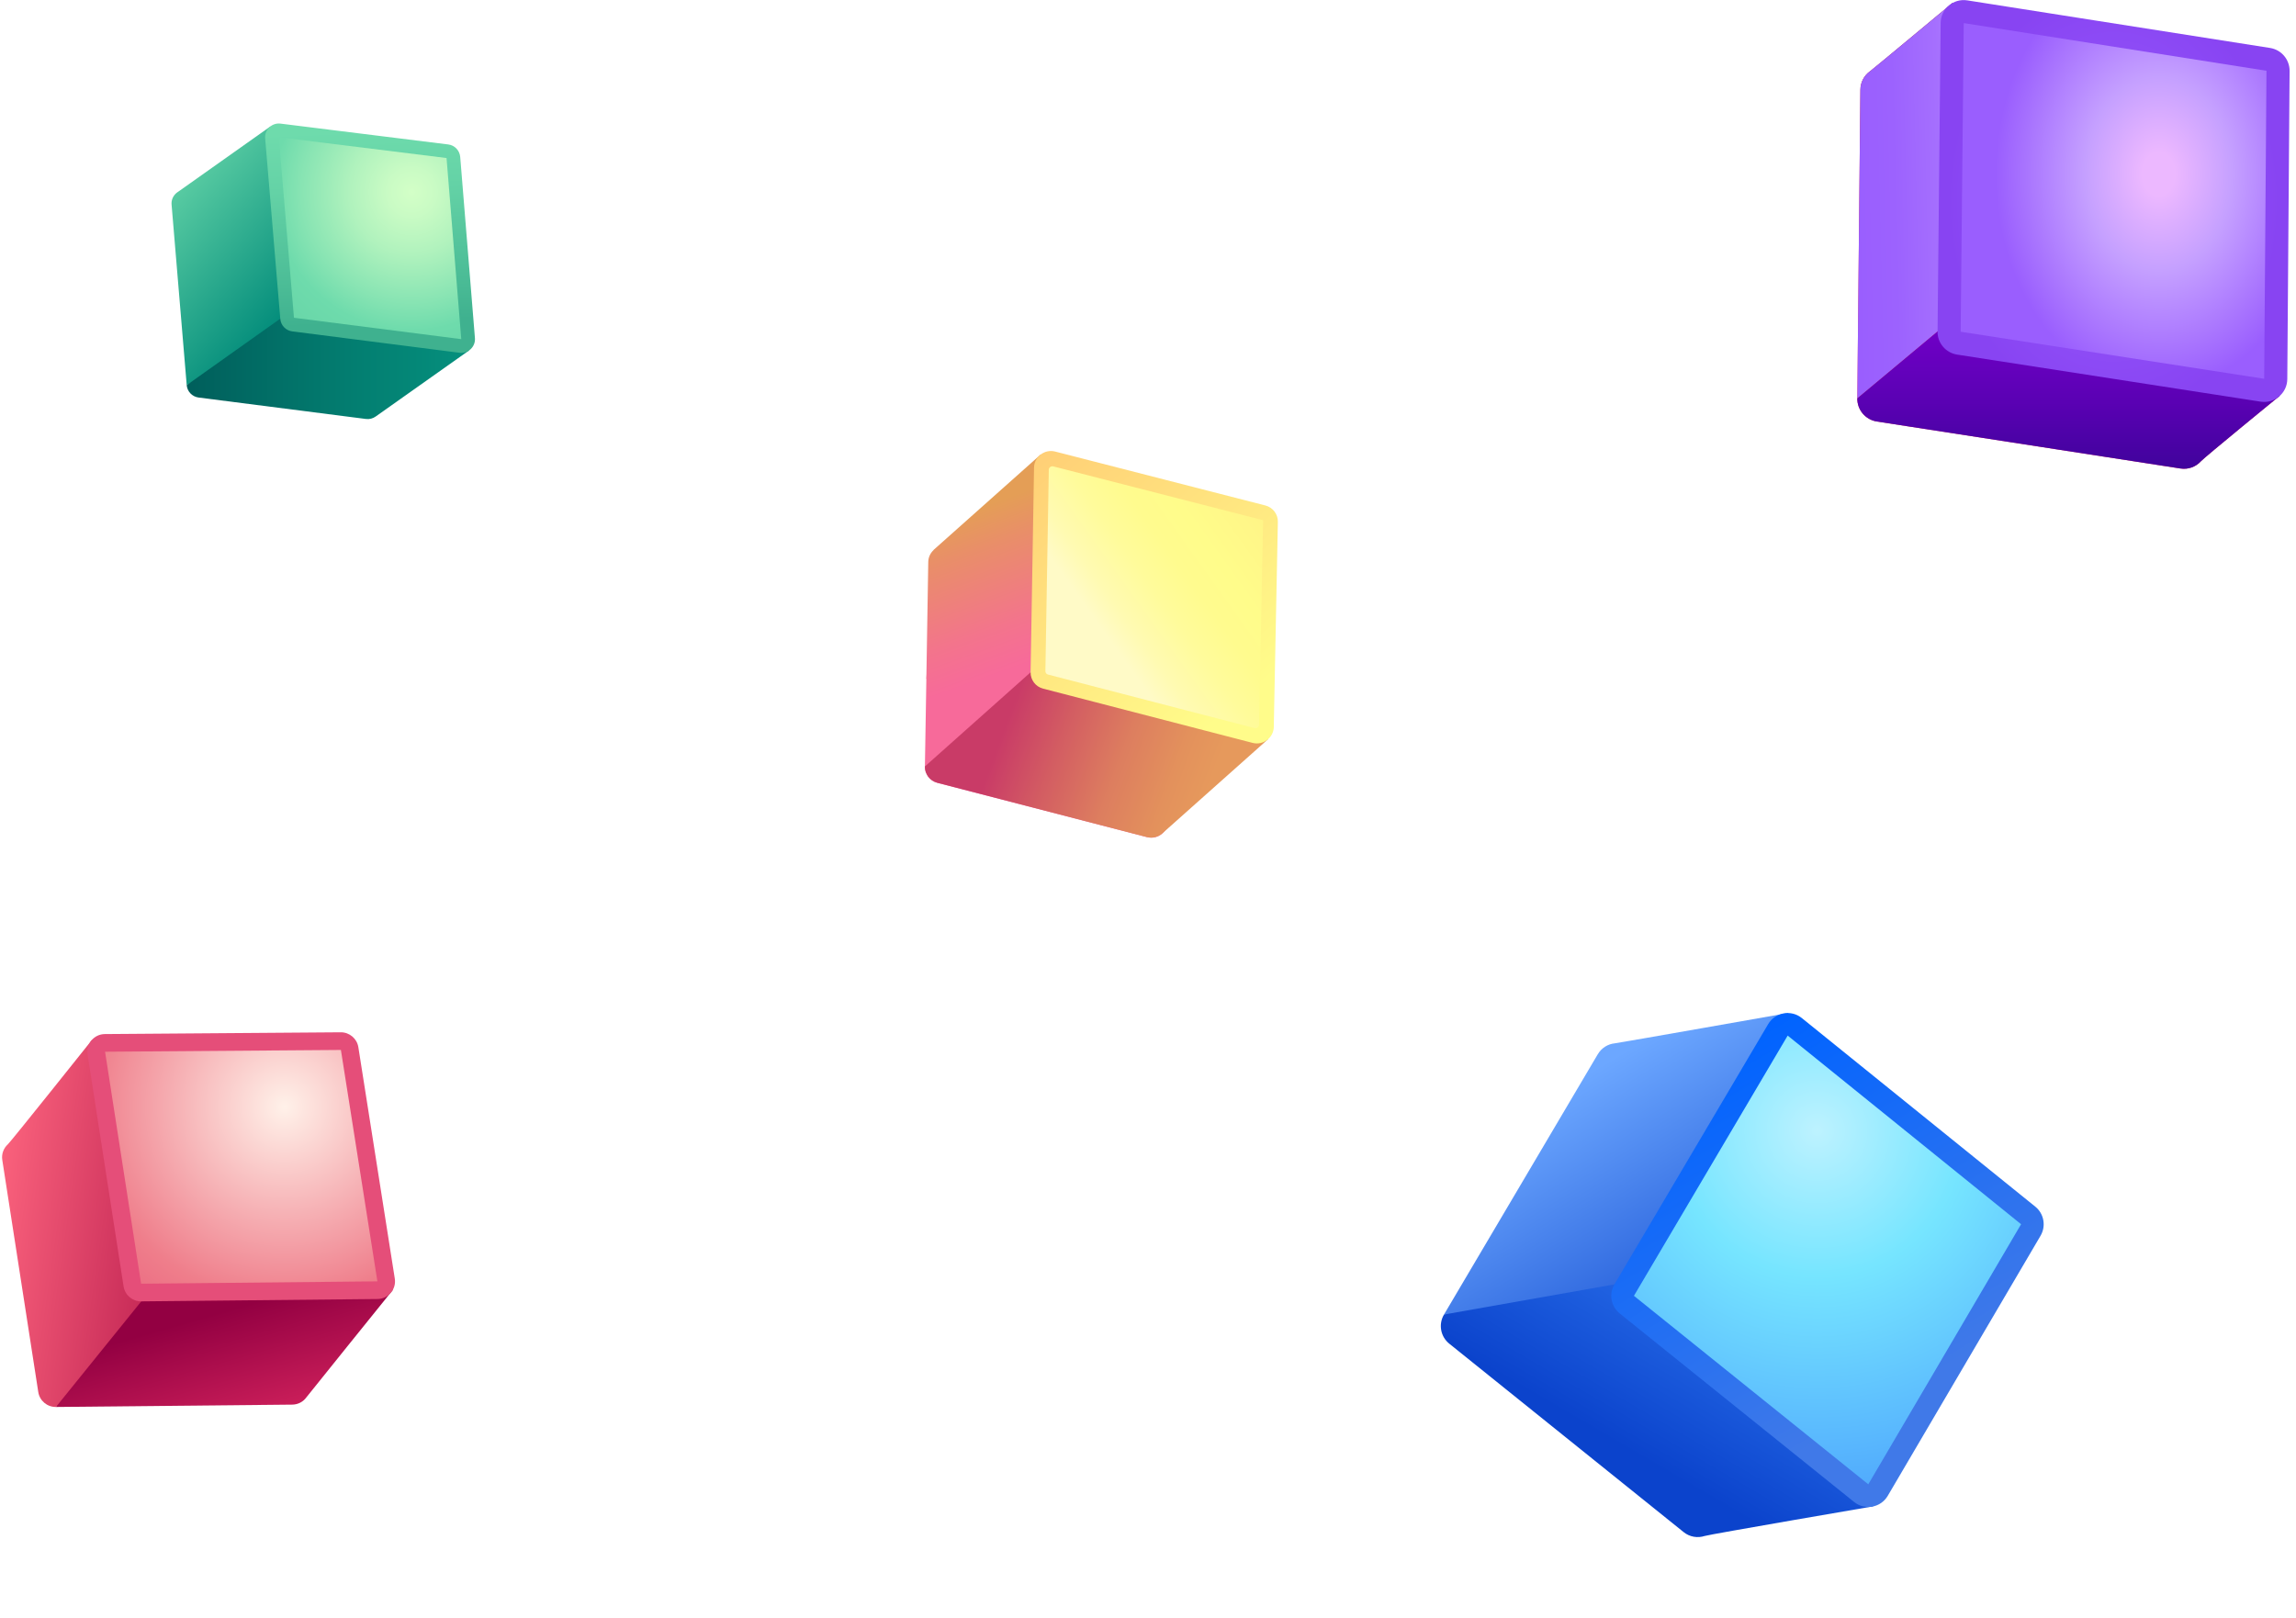<svg width="325" height="229" viewBox="0 0 325 229" fill="none" xmlns="http://www.w3.org/2000/svg">
<g clip-path="url(#clip0_4645_3875)">
<path d="M165.341 116.241L170.486 102.064L154.12 76.775L147.281 64.37L132.149 77.85L132.155 77.865C131.705 78.29 131.412 78.867 131.397 79.533L131.137 95.43L131.099 96.123L131.128 96.11L130.921 108.517C130.899 109.602 131.626 110.547 132.684 110.827L162.35 118.512C163.158 118.726 163.96 118.493 164.526 117.996L164.563 117.962C165.027 117.548 165.328 116.932 165.344 116.248L165.341 116.241Z" fill="url(#paint0_linear_4645_3875)"/>
<path d="M179.549 104.601L164.559 117.955L164.523 117.99C163.956 118.486 163.158 118.709 162.346 118.505L132.68 110.82C131.622 110.54 130.898 109.602 130.917 108.51L145.881 95.177L170.486 102.064L179.553 104.609L179.549 104.601Z" fill="url(#paint1_linear_4645_3875)"/>
<path d="M180.305 102.908L180.882 73.877C180.905 72.793 180.171 71.833 179.116 71.56L149.36 63.926C147.869 63.543 146.399 64.658 146.369 66.197L145.882 95.177C145.867 96.258 146.59 97.214 147.645 97.487L177.311 105.172C178.801 105.555 180.275 104.447 180.308 102.915L180.305 102.908Z" fill="url(#paint2_linear_4645_3875)"/>
<path d="M178.798 73.648L149.09 66.026C148.774 65.948 148.461 66.179 148.457 66.51L147.976 95.011C147.968 95.24 148.124 95.445 148.35 95.497L177.58 103.072C177.896 103.15 178.209 102.919 178.216 102.595L178.798 73.648Z" fill="url(#paint3_linear_4645_3875)"/>
</g>
<g clip-path="url(#clip1_4645_3875)">
<path d="M7.921 199.185L41.37 198.852C42.196 198.843 42.922 198.443 43.364 197.827C43.748 197.318 55.607 182.618 55.607 182.618L35.052 165.525C25.229 171.409 12.619 186.335 7.921 199.185Z" fill="url(#paint4_linear_4645_3875)"/>
<path d="M0.326 164.234L5.417 197.068C5.609 198.302 6.677 199.202 7.92 199.185L19.988 184.243L35.052 165.525L13.028 147.208C13.028 147.208 1.561 161.592 1.119 161.992C0.518 162.534 0.184 163.359 0.326 164.234Z" fill="url(#paint5_linear_4645_3875)"/>
<path d="M12.394 149.275L17.493 182.118C17.685 183.343 18.745 184.251 19.988 184.235L53.437 183.901C54.965 183.885 56.124 182.518 55.883 181.01L50.725 148.25C50.533 147.033 49.473 146.133 48.23 146.142L14.848 146.392C13.32 146.4 12.16 147.767 12.394 149.275Z" fill="#E54E79"/>
<path d="M48.255 148.642L53.42 181.401L19.972 181.735L14.872 148.892L48.255 148.642Z" fill="url(#paint6_radial_4645_3875)"/>
</g>
<g clip-path="url(#clip2_4645_3875)">
<path d="M204.399 186.097L226.162 149.257C226.699 148.347 227.608 147.799 228.575 147.704C229.384 147.604 253.104 143.413 253.104 143.413L258.919 177.13C246.11 184.243 221.669 189.128 204.399 186.097Z" fill="url(#paint7_linear_4645_3875)"/>
<path d="M238.315 216.896L205.147 190.226C203.901 189.224 203.586 187.464 204.4 186.097L228.521 181.83L258.919 177.131L265.144 213.255C265.144 213.255 242.027 217.214 241.3 217.448C240.315 217.766 239.186 217.608 238.306 216.89L238.315 216.896Z" fill="url(#paint8_linear_4645_3875)"/>
<path d="M262.446 212.632L229.274 185.948C228.037 184.951 227.707 183.195 228.521 181.829L250.284 144.989C251.279 143.307 253.537 142.898 255.056 144.132L288.099 170.827C289.326 171.819 289.646 173.57 288.842 174.942L267.214 211.761C266.228 213.448 263.97 213.857 262.446 212.632Z" fill="url(#paint9_linear_4645_3875)"/>
<path d="M286.084 173.313L253.047 146.609L231.284 183.449L264.457 210.133L286.084 173.313Z" fill="url(#paint10_radial_4645_3875)"/>
</g>
<g clip-path="url(#clip3_4645_3875)">
<path d="M26.428 54.514L24.287 28.963C24.228 28.316 24.506 27.734 24.946 27.346L25.076 27.242C25.134 27.203 25.179 27.165 25.237 27.132L38.298 17.882L38.628 24.545L49.922 37.838C44.559 43.039 33.582 50.756 26.428 54.514Z" fill="url(#paint11_linear_4645_3875)"/>
<path d="M28.116 56.28C27.21 56.164 26.505 55.433 26.427 54.521L49.922 37.838L58.137 47.509L66.436 49.585L53.169 58.971C52.794 59.236 52.315 59.379 51.804 59.314L28.122 56.28H28.116Z" fill="url(#paint12_linear_4645_3875)"/>
<path d="M41.364 46.913L65.046 49.941C66.269 50.096 67.329 49.087 67.226 47.858L65.143 22.216C65.065 21.297 64.36 20.56 63.448 20.45L39.708 17.5C38.485 17.351 37.431 18.36 37.534 19.589L39.675 45.147C39.753 46.059 40.458 46.797 41.364 46.913Z" fill="url(#paint13_linear_4645_3875)"/>
<path d="M39.469 19.428L63.209 22.371L65.292 48.013L41.61 44.986L39.469 19.428Z" fill="url(#paint14_radial_4645_3875)"/>
</g>
<g clip-path="url(#clip4_4645_3875)">
<path d="M262.903 56.404L263.339 12.71C263.35 11.631 263.873 10.682 264.68 10.105C265.345 9.603 276.377 0.413 276.377 0.413L298.737 27.264C291.04 40.095 279.713 50.266 262.903 56.404Z" fill="url(#paint15_linear_4645_3875)"/>
<path d="M262.903 56.404L263.339 12.71C263.35 11.631 263.873 10.682 264.68 10.105C265.345 9.603 276.377 0.413 276.377 0.413L298.737 27.264C291.04 40.095 279.713 50.266 262.903 56.404Z" fill="url(#paint16_linear_4645_3875)"/>
<path d="M308.625 66.324L265.672 59.674C264.059 59.423 262.881 58.028 262.903 56.404L274.252 46.941L298.737 27.264L322.698 56.033C322.698 56.033 312.08 64.711 311.557 65.288C310.848 66.073 309.769 66.509 308.625 66.324Z" fill="url(#paint17_linear_4645_3875)"/>
<path d="M308.625 66.324L265.672 59.674C264.059 59.423 262.881 58.028 262.903 56.404L274.252 46.941L298.737 27.264L322.698 56.033C322.698 56.033 312.08 64.711 311.557 65.288C310.848 66.073 309.769 66.509 308.625 66.324Z" fill="url(#paint18_linear_4645_3875)"/>
<path d="M319.995 56.862L277.031 50.201C275.429 49.95 274.241 48.566 274.262 46.941L274.699 3.248C274.72 1.253 276.508 -0.263 278.481 0.054L321.336 6.791C322.927 7.041 324.105 8.426 324.094 10.05L323.767 53.657C323.756 55.652 321.968 57.167 319.995 56.862Z" fill="url(#paint19_radial_4645_3875)"/>
<path d="M320.823 10.018L277.969 3.27L277.533 46.963L320.496 53.624L320.823 10.018Z" fill="url(#paint20_radial_4645_3875)"/>
</g>
<defs>
<linearGradient id="paint0_linear_4645_3875" x1="147.377" y1="96.218" x2="136.938" y2="67.17" gradientUnits="userSpaceOnUse">
<stop offset="0.09" stop-color="#F76A9A"/>
<stop offset="0.29" stop-color="#F3748C"/>
<stop offset="0.66" stop-color="#E98E69"/>
<stop offset="0.84" stop-color="#E49E56"/>
</linearGradient>
<linearGradient id="paint1_linear_4645_3875" x1="176.87" y1="115.205" x2="142.082" y2="102.249" gradientUnits="userSpaceOnUse">
<stop offset="0.18" stop-color="#E6995C"/>
<stop offset="0.32" stop-color="#E3915C"/>
<stop offset="0.53" stop-color="#DD7E5F"/>
<stop offset="0.77" stop-color="#D35D62"/>
<stop offset="0.99" stop-color="#C93B67"/>
</linearGradient>
<linearGradient id="paint2_linear_4645_3875" x1="177.652" y1="101.549" x2="146.267" y2="63.707" gradientUnits="userSpaceOnUse">
<stop offset="0.06" stop-color="#FFFC8A"/>
<stop offset="0.88" stop-color="#FFD478"/>
<stop offset="1" stop-color="#FFCE76"/>
</linearGradient>
<linearGradient id="paint3_linear_4645_3875" x1="152.821" y1="92.02" x2="210.602" y2="50.633" gradientUnits="userSpaceOnUse">
<stop offset="0.06" stop-color="#FFFAC7"/>
<stop offset="0.11" stop-color="#FFFAB2"/>
<stop offset="0.19" stop-color="#FFFB9B"/>
<stop offset="0.26" stop-color="#FFFB8E"/>
<stop offset="0.33" stop-color="#FFFC8A"/>
<stop offset="0.56" stop-color="#FFEE84"/>
<stop offset="0.98" stop-color="#FFCC74"/>
<stop offset="1" stop-color="#FFCA74"/>
</linearGradient>
<linearGradient id="paint4_linear_4645_3875" x1="15.648" y1="179.637" x2="26.885" y2="218.813" gradientUnits="userSpaceOnUse">
<stop offset="0.25" stop-color="#930042"/>
<stop offset="1" stop-color="#FF3B70"/>
</linearGradient>
<linearGradient id="paint5_linear_4645_3875" x1="-3.58" y1="173.192" x2="20.654" y2="176.73" gradientUnits="userSpaceOnUse">
<stop stop-color="#FF6780"/>
<stop offset="1" stop-color="#C92D59"/>
</linearGradient>
<radialGradient id="paint6_radial_4645_3875" cx="0" cy="0" r="1" gradientUnits="userSpaceOnUse" gradientTransform="translate(40.267 156.719) rotate(140.814) scale(52.758 52.743)">
<stop stop-color="#FFF1E9"/>
<stop offset="0.52" stop-color="#EF7E8B"/>
<stop offset="0.8" stop-color="#E85678"/>
<stop offset="1" stop-color="#E53E6D"/>
</radialGradient>
<linearGradient id="paint7_linear_4645_3875" x1="221.898" y1="153.672" x2="240.874" y2="185.405" gradientUnits="userSpaceOnUse">
<stop stop-color="#6CA7FF"/>
<stop offset="0.855" stop-color="#2A63DC"/>
</linearGradient>
<linearGradient id="paint8_linear_4645_3875" x1="252.644" y1="170.258" x2="231.735" y2="206.046" gradientUnits="userSpaceOnUse">
<stop stop-color="#3986FA"/>
<stop offset="1" stop-color="#0B43CC"/>
</linearGradient>
<linearGradient id="paint9_linear_4645_3875" x1="250.703" y1="144.45" x2="278.609" y2="191.706" gradientUnits="userSpaceOnUse">
<stop stop-color="#0063FF"/>
<stop offset="1" stop-color="#4079E8"/>
</linearGradient>
<radialGradient id="paint10_radial_4645_3875" cx="0" cy="0" r="1" gradientUnits="userSpaceOnUse" gradientTransform="translate(257.268 160.057) rotate(107.408) scale(93.508 93.508)">
<stop stop-color="#BDF2FF"/>
<stop offset="0.22" stop-color="#76E5FF"/>
<stop offset="0.76" stop-color="#3884FC"/>
</radialGradient>
<linearGradient id="paint11_linear_4645_3875" x1="40.762" y1="43.789" x2="6.122" y2="12.493" gradientUnits="userSpaceOnUse">
<stop stop-color="#058E7C"/>
<stop offset="0.62" stop-color="#6EDBAC"/>
<stop offset="0.68" stop-color="#77DEAE"/>
<stop offset="0.79" stop-color="#90E7B5"/>
<stop offset="0.93" stop-color="#B8F5C0"/>
<stop offset="1" stop-color="#CFFEC6"/>
</linearGradient>
<linearGradient id="paint12_linear_4645_3875" x1="26.427" y1="48.583" x2="66.43" y2="48.583" gradientUnits="userSpaceOnUse">
<stop stop-color="#005E5B"/>
<stop offset="0.57" stop-color="#037D70"/>
<stop offset="0.96" stop-color="#058E7C"/>
</linearGradient>
<linearGradient id="paint13_linear_4645_3875" x1="51.681" y1="18.419" x2="52.93" y2="45.717" gradientUnits="userSpaceOnUse">
<stop stop-color="#6EDBAC"/>
<stop offset="0.3" stop-color="#64D2A6"/>
<stop offset="0.79" stop-color="#4BBC96"/>
<stop offset="1" stop-color="#3FB18F"/>
</linearGradient>
<radialGradient id="paint14_radial_4645_3875" cx="0" cy="0" r="1" gradientUnits="userSpaceOnUse" gradientTransform="translate(58.241 27.19) rotate(-6.577) scale(67.545 67.545)">
<stop stop-color="#D3FFC7"/>
<stop offset="0.05" stop-color="#C9FBC4"/>
<stop offset="0.13" stop-color="#B0F2BD"/>
<stop offset="0.23" stop-color="#88E4B3"/>
<stop offset="0.29" stop-color="#6EDBAC"/>
<stop offset="0.91" stop-color="#3FB18F"/>
</radialGradient>
<linearGradient id="paint15_linear_4645_3875" x1="289.884" y1="19.905" x2="244.937" y2="38.896" gradientUnits="userSpaceOnUse">
<stop offset="0.25" stop-color="#930042"/>
<stop offset="0.81" stop-color="#FF3B70"/>
</linearGradient>
<linearGradient id="paint16_linear_4645_3875" x1="293.688" y1="27.732" x2="262.606" y2="28.472" gradientUnits="userSpaceOnUse">
<stop stop-color="#DEC7FF"/>
<stop offset="0.2" stop-color="#C7A3FE"/>
<stop offset="0.41" stop-color="#B385FE"/>
<stop offset="0.62" stop-color="#A56FFE"/>
<stop offset="0.82" stop-color="#9C62FE"/>
<stop offset="1" stop-color="#9A5EFE"/>
</linearGradient>
<linearGradient id="paint17_linear_4645_3875" x1="292.806" y1="70.728" x2="292.806" y2="56.371" gradientUnits="userSpaceOnUse">
<stop stop-color="#FF3B70"/>
<stop offset="1" stop-color="#C92D59"/>
</linearGradient>
<linearGradient id="paint18_linear_4645_3875" x1="292.801" y1="27.264" x2="292.801" y2="66.367" gradientUnits="userSpaceOnUse">
<stop stop-color="#8500D9"/>
<stop offset="0.22" stop-color="#8000D4"/>
<stop offset="0.48" stop-color="#7100C8"/>
<stop offset="0.76" stop-color="#5A01B3"/>
<stop offset="1" stop-color="#40039C"/>
</linearGradient>
<radialGradient id="paint19_radial_4645_3875" cx="0" cy="0" r="1" gradientUnits="userSpaceOnUse" gradientTransform="translate(299.176 28.456) rotate(90) scale(30.346 23.53)">
<stop stop-color="#9A5EFE"/>
<stop offset="1" stop-color="#8844F2"/>
</radialGradient>
<radialGradient id="paint20_radial_4645_3875" cx="0" cy="0" r="1" gradientUnits="userSpaceOnUse" gradientTransform="translate(305.557 24.617) rotate(90) scale(30.439 23.072)">
<stop offset="0.1" stop-color="#ECB8FF"/>
<stop offset="0.45" stop-color="#C5A0FF"/>
<stop offset="1" stop-color="#9A5EFE"/>
</radialGradient>
<clipPath id="clip0_4645_3875">
<rect width="60.375" height="56.062" fill="white" transform="matrix(-0.907 0.421 0.421 0.907 171.493 53.063)"/>
</clipPath>
<clipPath id="clip1_4645_3875">
<rect width="55.631" height="53.044" fill="white" transform="matrix(-1 -8.74228e-08 -8.74228e-08 1 55.924 146.142)"/>
</clipPath>
<clipPath id="clip2_4645_3875">
<rect width="71.48" height="67.552" fill="white" transform="translate(293.762 166.419) rotate(120)"/>
</clipPath>
<clipPath id="clip3_4645_3875">
<rect width="42.953" height="41.846" fill="white" transform="translate(24.28 17.487)"/>
</clipPath>
<clipPath id="clip4_4645_3875">
<rect width="66.369" height="61.191" fill="white" transform="translate(324.094 -0.001) rotate(90)"/>
</clipPath>
</defs>
</svg>
